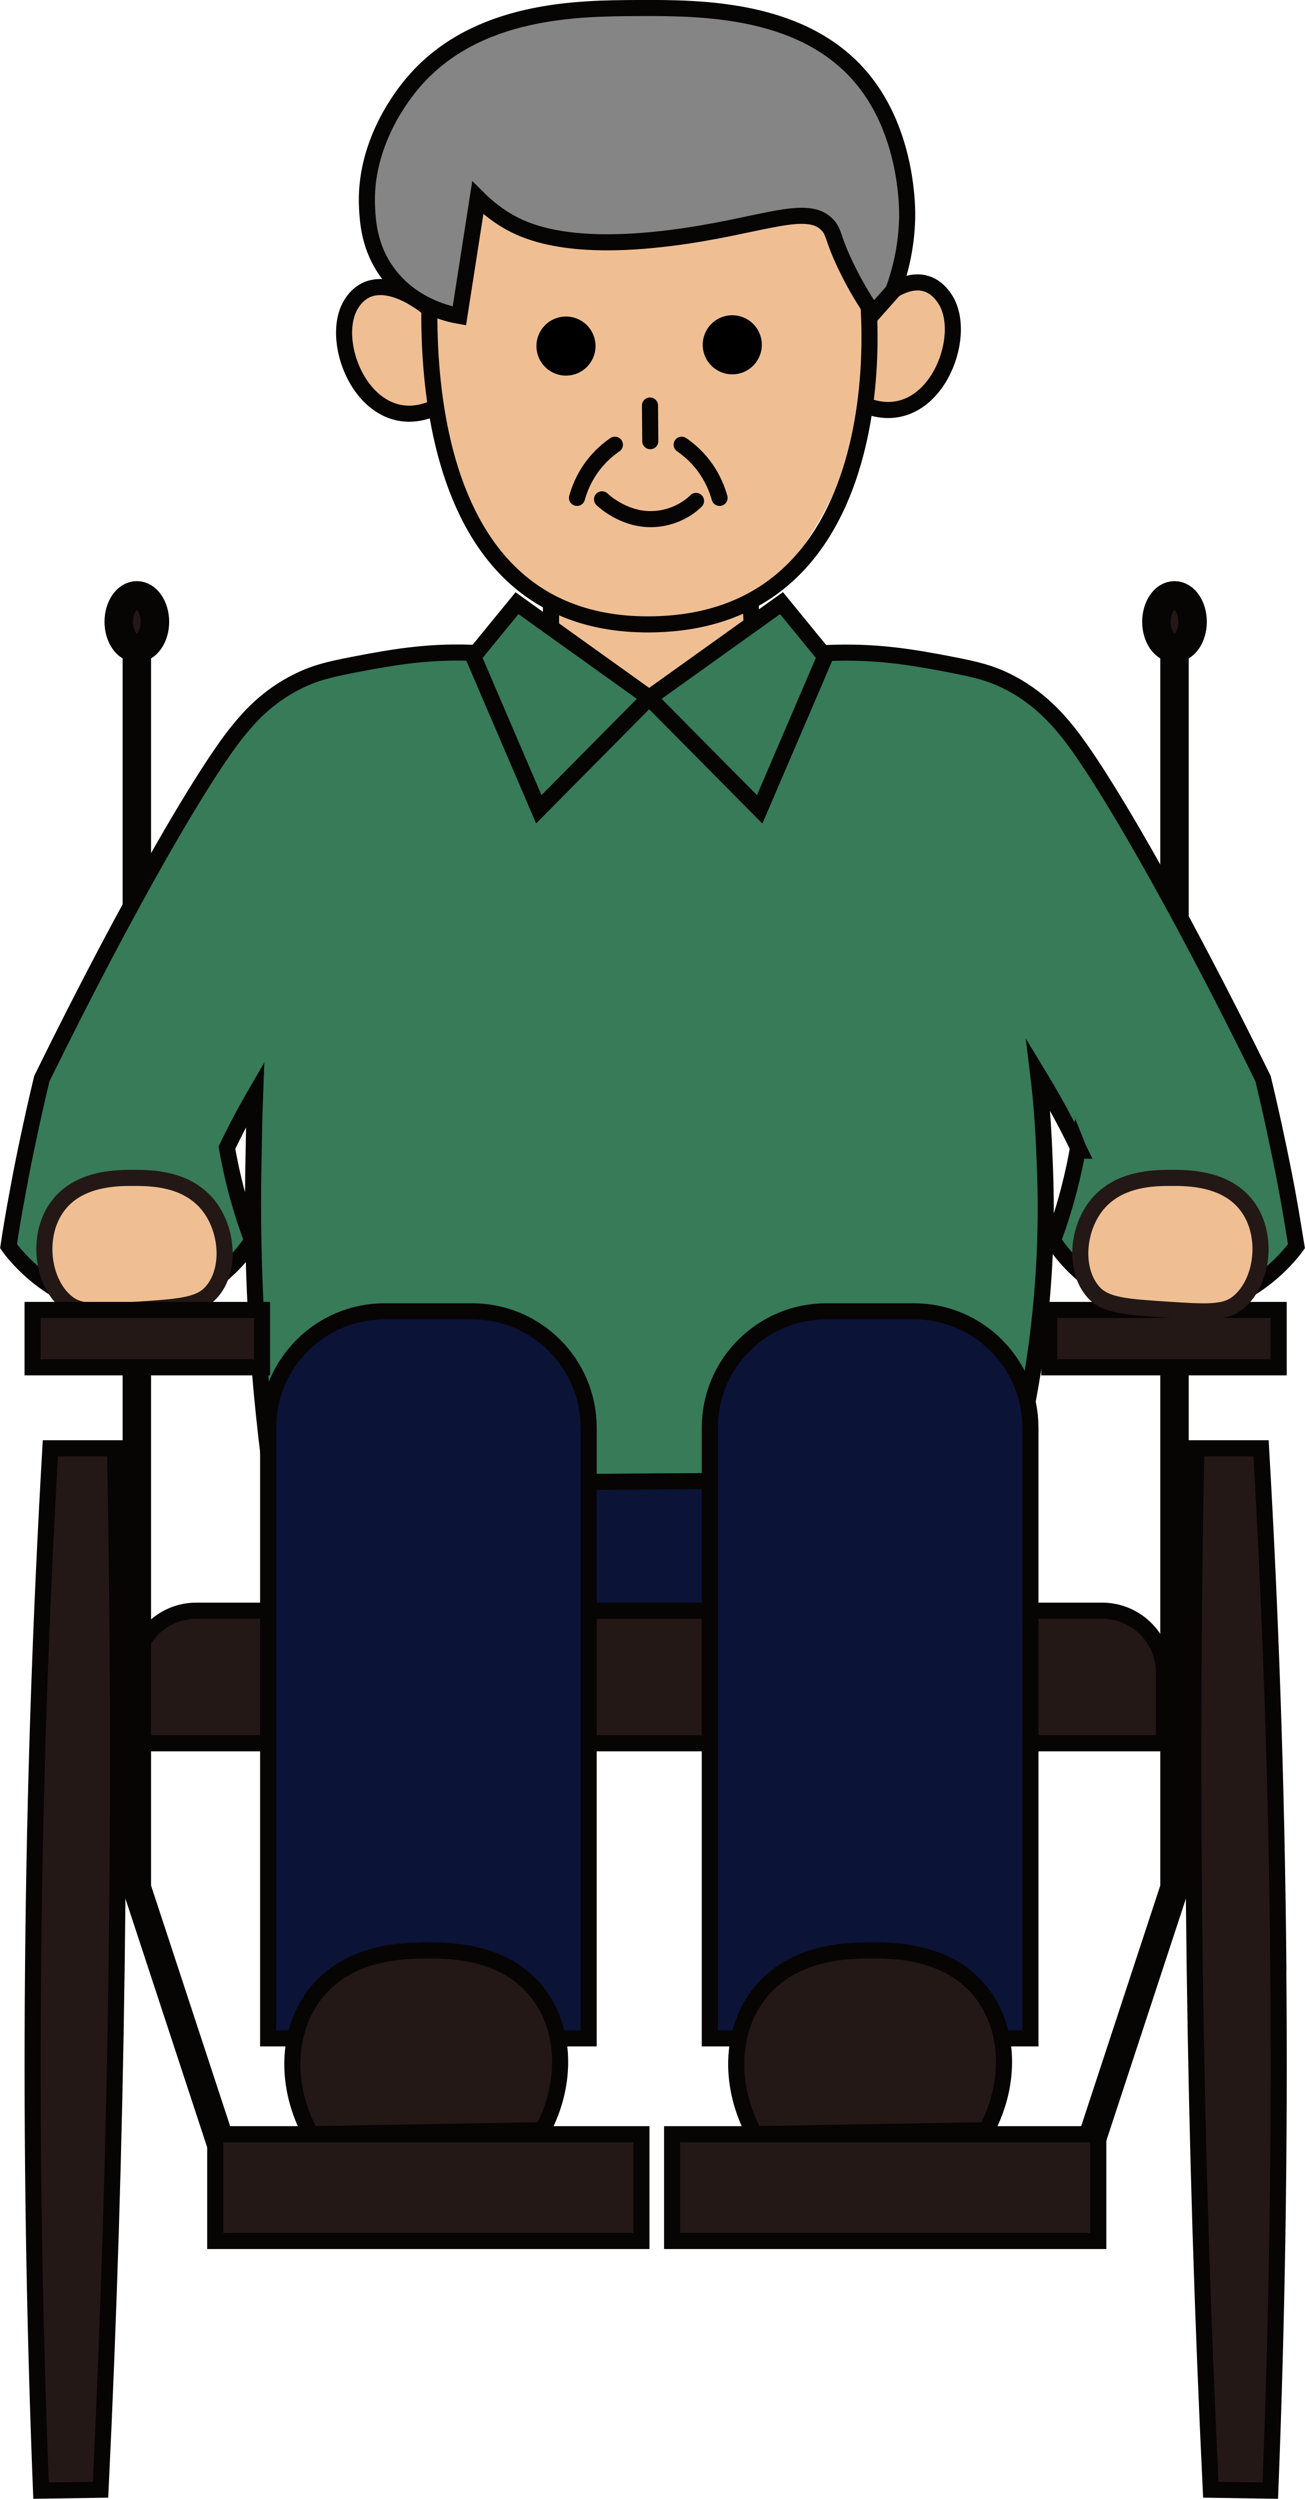<svg xmlns="http://www.w3.org/2000/svg" viewBox="0 0 129.8 248.53">
  <g>
    <path
      d="M41.9,26.85l.14,3.46s-5.29-2.83-6.48-1.1c-1.19,1.73-2.19,7.52,.92,10.08,3.12,2.56,6.66,1.43,6.66,1.43,0,0,4.85,17.59,12.45,19.77l-.24,7.81,5.05,13.55,4.6,2.63,3.62-2.8,6.41-14.31v-7.55s6.78-4.77,11.31-19.44c0,0,7.17,2.27,8.63-6.71,1.24-7.65-5.9-5.98-7.78-4.41-.87-1.8-2.36-4.33-4.82-6.79-1.28-1.28-7.55-7.28-17.15-7.46-7.46-.14-12.77,3.31-15.91,5.34-3.43,2.23-5.85,4.68-7.41,6.5Z"
      fill="#efbf93"
    />
    <path d="M13.61,60v71.83" fill="#231815" stroke="#070404" stroke-linecap="round" stroke-miterlimit="10" stroke-width="2.83" />
    <ellipse cx="13.61" cy="61.84" rx="1.8" ry="2.63" fill="#231815" stroke="#070404" stroke-linecap="round" stroke-miterlimit="10" stroke-width="2.83" />
    <path d="M116.82,60v71.83" fill="#231815" stroke="#070404" stroke-linecap="round" stroke-miterlimit="10" stroke-width="2.83" />
    <ellipse cx="116.82" cy="61.84" rx="1.8" ry="2.63" fill="#231815" stroke="#070404" stroke-linecap="round" stroke-miterlimit="10" stroke-width="2.83" />
    <path d="M107.59,111.71l-.23,2.73c-.05-.09-.09-.19-.14-.29,.15-.84,.26-1.66,.37-2.44Z" fill="#033f24" stroke="#070404" stroke-linecap="round" stroke-miterlimit="10" stroke-width="1.6" />
    <path
      d="M19.54,160.19H109.61c3.4,0,6.16,2.76,6.16,6.16v7.03H13.38v-7.03c0-3.4,2.76-6.16,6.16-6.16Z"
      fill="#231815"
      stroke="#070404"
      stroke-linecap="round"
      stroke-miterlimit="10"
      stroke-width="1.6"
    />
    <rect x="27.71" y="140.24" width="72.18" height="19.96" fill="#0b1437" stroke="#070404" stroke-linecap="round" stroke-miterlimit="10" stroke-width="1.6" />
    <path d="M87.39,29.99s4.01-4.08,6.57-.3c2.56,3.77-1.16,13.15-7.75,10.68" fill="none" stroke="#070404" stroke-linecap="round" stroke-miterlimit="10" stroke-width="1.6" />
    <path d="M42.45,30.52s-4.96-4.18-7.46-.37c-2.5,3.81,1.37,13.13,7.92,10.55" fill="none" stroke="#070404" stroke-linecap="round" stroke-miterlimit="10" stroke-width="1.6" />
    <circle cx="72.83" cy="34.29" r="2.94" transform="translate(-6.97 23.74) rotate(-17.68)" />
    <circle cx="56.29" cy="34.42" r="2.94" transform="translate(-7.79 18.72) rotate(-17.68)" />
    <path d="M43.09,24.24s-5.08,38.07,21.57,37.86c24.87-.19,22.62-32.23,20.8-37.91" fill="none" stroke="#070404" stroke-linecap="round" stroke-miterlimit="10" stroke-width="1.6" />
    <g>
      <line x1="54.8" y1="60.24" x2="54.84" y2="66.73" stroke="#070404" stroke-linecap="round" stroke-miterlimit="10" stroke-width="1.6" />
      <line x1="74.67" y1="60.24" x2="75.03" y2="67.01" stroke="#070404" stroke-linecap="round" stroke-miterlimit="10" stroke-width="1.6" />
    </g>
    <line x1="64.65" y1="40.33" x2="64.68" y2="43.88" fill="none" stroke="#070404" stroke-linecap="round" stroke-miterlimit="10" stroke-width="1.6" />
    <path d="M59.88,49.66s2.03,2,4.87,1.97c2.84-.02,4.48-1.81,4.48-1.81" fill="none" stroke="#070404" stroke-linecap="round" stroke-miterlimit="10" stroke-width="1.6" />
    <path
      d="M38.5,27.06c-1.74-2.41-1.91-4.91-1.99-6.34-.36-6.47,3.63-11.41,4.64-12.58C47.4,.88,57.53,.83,63.31,.8c6.38-.03,17.07-.08,22.88,7.57,4.12,5.43,4.06,12.47,4.04,13.31-.07,3.09-.78,5.59-1.39,7.24l-1.99,2.24c-.7-1.02-1.73-2.62-2.73-4.72-1.32-2.75-1.12-3.25-1.74-3.98-2.03-2.37-6.67,.08-15.69,1.21-10.61,1.33-14.8-.73-16.8-2.05-1.09-.72-1.88-1.45-2.37-1.94-.61,3.91-1.22,7.82-1.83,11.74-.92-.16-4.71-.92-7.19-4.36Z"
      fill="#858585"
      stroke="#070404"
      stroke-linecap="round"
      stroke-miterlimit="10"
      stroke-width="1.6"
    />
    <path
      d="M107.37,114.44s-.05-.09-.07-.14c-.02-.05-.05-.1-.07-.15-.13,.71-.26,1.44-.43,2.18-.58,2.66-1.31,5.03-2.07,7.04,.34,.55,4.13,6.46,11.46,6.88,7.94,.45,12.51-5.96,12.76-6.31-.24-1.49-.54-3.34-.93-5.48-.43-2.29-.79-4.02-1.02-5.08-.34-1.66-.81-3.73-1.37-6.1-8.78-17.89-16.29-30.68-19.58-34.67-.88-1.06-2.75-3.31-5.96-4.89-1.57-.77-2.9-1.11-5.35-1.59-4.21-.82-7.75-1.39-12.52-1.18-7.71,.34-13.87,2.66-17.64,4.45-3.69-1.8-9.6-4.09-17-4.45-4.62-.23-8.05,.31-12.52,1.18-2.46,.48-3.79,.82-5.35,1.59-3.23,1.57-5.09,3.83-5.96,4.89-3.3,3.99-10.81,16.78-19.59,34.67-.57,2.37-1.02,4.43-1.37,6.1-.23,1.06-.59,2.78-1.01,5.08-.4,2.14-.71,3.99-.93,5.48,.24,.35,4.81,6.77,12.75,6.31,7.33-.42,11.12-6.32,11.48-6.88-.76-2.02-1.5-4.38-2.08-7.04-.16-.74-.3-1.47-.43-2.18,.68-1.42,1.6-3.23,2.8-5.3-.09,2.39-.13,5.01-.18,7.96-.11,7.66,.16,18.2,1.9,30.78,24.45-.16,48.9-.33,73.36-.49,3.39-12.7,3.77-23.46,3.49-30.79-.1-2.78-.24-5.93-.67-9.44,.96,1.58,1.92,3.27,2.86,5.07,.44,.85,.85,1.68,1.25,2.5Z"
      fill="#377b59"
      stroke="#070404"
      stroke-linecap="round"
      stroke-miterlimit="10"
      stroke-width="1.6"
    />
    <path
      d="M13.34,117.15c1.69,0,5.38,.02,7.53,2.92,1.83,2.48,2.03,6.35,.16,8.44-1.2,1.35-3.28,1.48-7.44,1.75-3.68,.24-5.52,.35-6.81-.61-2.48-1.85-3.22-6.45-1.21-9.45,2.06-3.07,6.08-3.06,7.76-3.05Z"
      fill="#efbf93"
      stroke="#231815"
      stroke-linecap="round"
      stroke-miterlimit="10"
      stroke-width="1.6"
    />
    <g>
      <path
        d="M82.07,65.31c-2.17,5.06-4.34,10.12-6.51,15.18-3.66-3.7-7.32-7.39-10.98-11.09,4.38-3.14,8.77-6.27,13.15-9.41,1.45,1.77,2.9,3.54,4.34,5.31Z"
        fill="#033f24"
        stroke="#070404"
        stroke-linecap="round"
        stroke-miterlimit="10"
        stroke-width="1.6"
      />
      <path
        d="M82.07,65.31c-2.17,5.06-4.34,10.12-6.51,15.18-3.66-3.7-7.32-7.39-10.98-11.09,4.38-3.14,8.77-6.27,13.15-9.41,1.45,1.77,2.9,3.54,4.34,5.31Z"
        fill="#377b59"
        stroke="#070404"
        stroke-linecap="round"
        stroke-miterlimit="10"
        stroke-width="1.6"
      />
      <path
        d="M47.08,65.31c2.17,5.06,4.34,10.12,6.51,15.18,3.66-3.7,7.32-7.39,10.98-11.09-4.38-3.14-8.77-6.27-13.15-9.41-1.45,1.77-2.9,3.54-4.34,5.31Z"
        fill="#377b59"
        stroke="#070404"
        stroke-linecap="round"
        stroke-miterlimit="10"
        stroke-width="1.6"
      />
    </g>
    <rect x="3.24" y="130.28" width="22.82" height="5.71" fill="#231815" stroke="#070404" stroke-linecap="round" stroke-miterlimit="10" stroke-width="1.6" />
    <path
      d="M38.24,130.42h8.73c6.39,0,11.58,5.19,11.58,11.58v60.73H26.67v-60.73c0-6.39,5.19-11.58,11.58-11.58Z"
      fill="#0b1437"
      stroke="#070404"
      stroke-linecap="round"
      stroke-miterlimit="10"
      stroke-width="1.6"
    />
    <path
      d="M82.18,130.42h8.73c6.39,0,11.58,5.19,11.58,11.58v60.73h-31.89v-60.73c0-6.39,5.19-11.58,11.58-11.58Z"
      fill="#0b1437"
      stroke="#070404"
      stroke-linecap="round"
      stroke-miterlimit="10"
      stroke-width="1.6"
    />
    <path
      d="M42.55,193.98c2.2,0,7.67,.02,10.94,4.24,2.8,3.62,2.95,8.99,.48,13.64l-23.06,.4c-2.55-4.67-2.45-10.13,.36-13.84,3.37-4.45,9.12-4.44,11.28-4.43Z"
      fill="#231815"
      stroke="#070404"
      stroke-linecap="round"
      stroke-miterlimit="10"
      stroke-width="1.6"
    />
    <path
      d="M86.7,193.98c2.2,0,7.67,.02,10.94,4.24,2.8,3.62,2.95,8.99,.48,13.64l-23.06,.4c-2.55-4.67-2.45-10.13,.36-13.84,3.37-4.45,9.12-4.44,11.28-4.43Z"
      fill="#231815"
      stroke="#070404"
      stroke-linecap="round"
      stroke-miterlimit="10"
      stroke-width="1.6"
    />
    <path
      d="M3.29,195.64c-.17,18.09,.14,35.46,.79,52.07,1.97-.03,3.95-.06,5.92-.09,.81-16.81,1.36-34.14,1.6-51.99,.24-17.7,.17-34.9-.16-51.59H5.01c-.95,16.46-1.56,33.67-1.72,51.59Z"
      fill="#231815"
      stroke="#070404"
      stroke-linecap="round"
      stroke-miterlimit="10"
      stroke-width="1.6"
    />
    <path d="M13.61,135.99v51.76c3.45,10.5,6.9,20.99,10.35,31.49" fill="none" stroke="#070404" stroke-miterlimit="10" stroke-width="2.83" />
    <rect
      x="104.37"
      y="130.28"
      width="22.82"
      height="5.71"
      transform="translate(231.55 266.27) rotate(180)"
      fill="#231815"
      stroke="#070404"
      stroke-linecap="round"
      stroke-miterlimit="10"
      stroke-width="1.6"
    />
    <path
      d="M127.14,195.64c.17,18.09-.14,35.46-.79,52.07-1.97-.03-3.95-.06-5.92-.09-.81-16.81-1.36-34.14-1.6-51.99-.24-17.7-.17-34.9,.16-51.59h6.44c.95,16.46,1.56,33.67,1.72,51.59Z"
      fill="#231815"
      stroke="#070404"
      stroke-linecap="round"
      stroke-miterlimit="10"
      stroke-width="1.6"
    />
    <path d="M116.82,135.99v51.76c-3.45,10.5-6.9,20.99-10.35,31.49" fill="none" stroke="#070404" stroke-miterlimit="10" stroke-width="2.83" />
    <rect x="21.41" y="212.26" width="42.39" height="10.62" fill="#231815" stroke="#070404" stroke-linecap="round" stroke-miterlimit="10" stroke-width="1.6" />
    <rect x="66.85" y="212.26" width="42.39" height="10.62" fill="#231815" stroke="#070404" stroke-linecap="round" stroke-miterlimit="10" stroke-width="1.6" />
    <path
      d="M116.45,117.15c-1.69,0-5.38,.02-7.53,2.92-1.83,2.48-2.03,6.35-.16,8.44,1.2,1.35,3.28,1.48,7.44,1.75,3.68,.24,5.52,.35,6.81-.61,2.48-1.85,3.22-6.45,1.21-9.45-2.06-3.07-6.08-3.06-7.76-3.05Z"
      fill="#efbf93"
      stroke="#231815"
      stroke-linecap="round"
      stroke-miterlimit="10"
      stroke-width="1.6"
    />
    <path d="M67.8,44.23c.61,.42,1.46,1.1,2.24,2.15,.9,1.21,1.32,2.39,1.53,3.14" fill="#033f24" stroke="#070404" stroke-linecap="round" stroke-miterlimit="10" stroke-width="1.6" />
    <path d="M61.16,44.23c-.61,.42-1.46,1.1-2.24,2.15-.9,1.21-1.32,2.39-1.53,3.14" fill="#033f24" stroke="#070404" stroke-linecap="round" stroke-miterlimit="10" stroke-width="1.6" />
  </g>
</svg>
